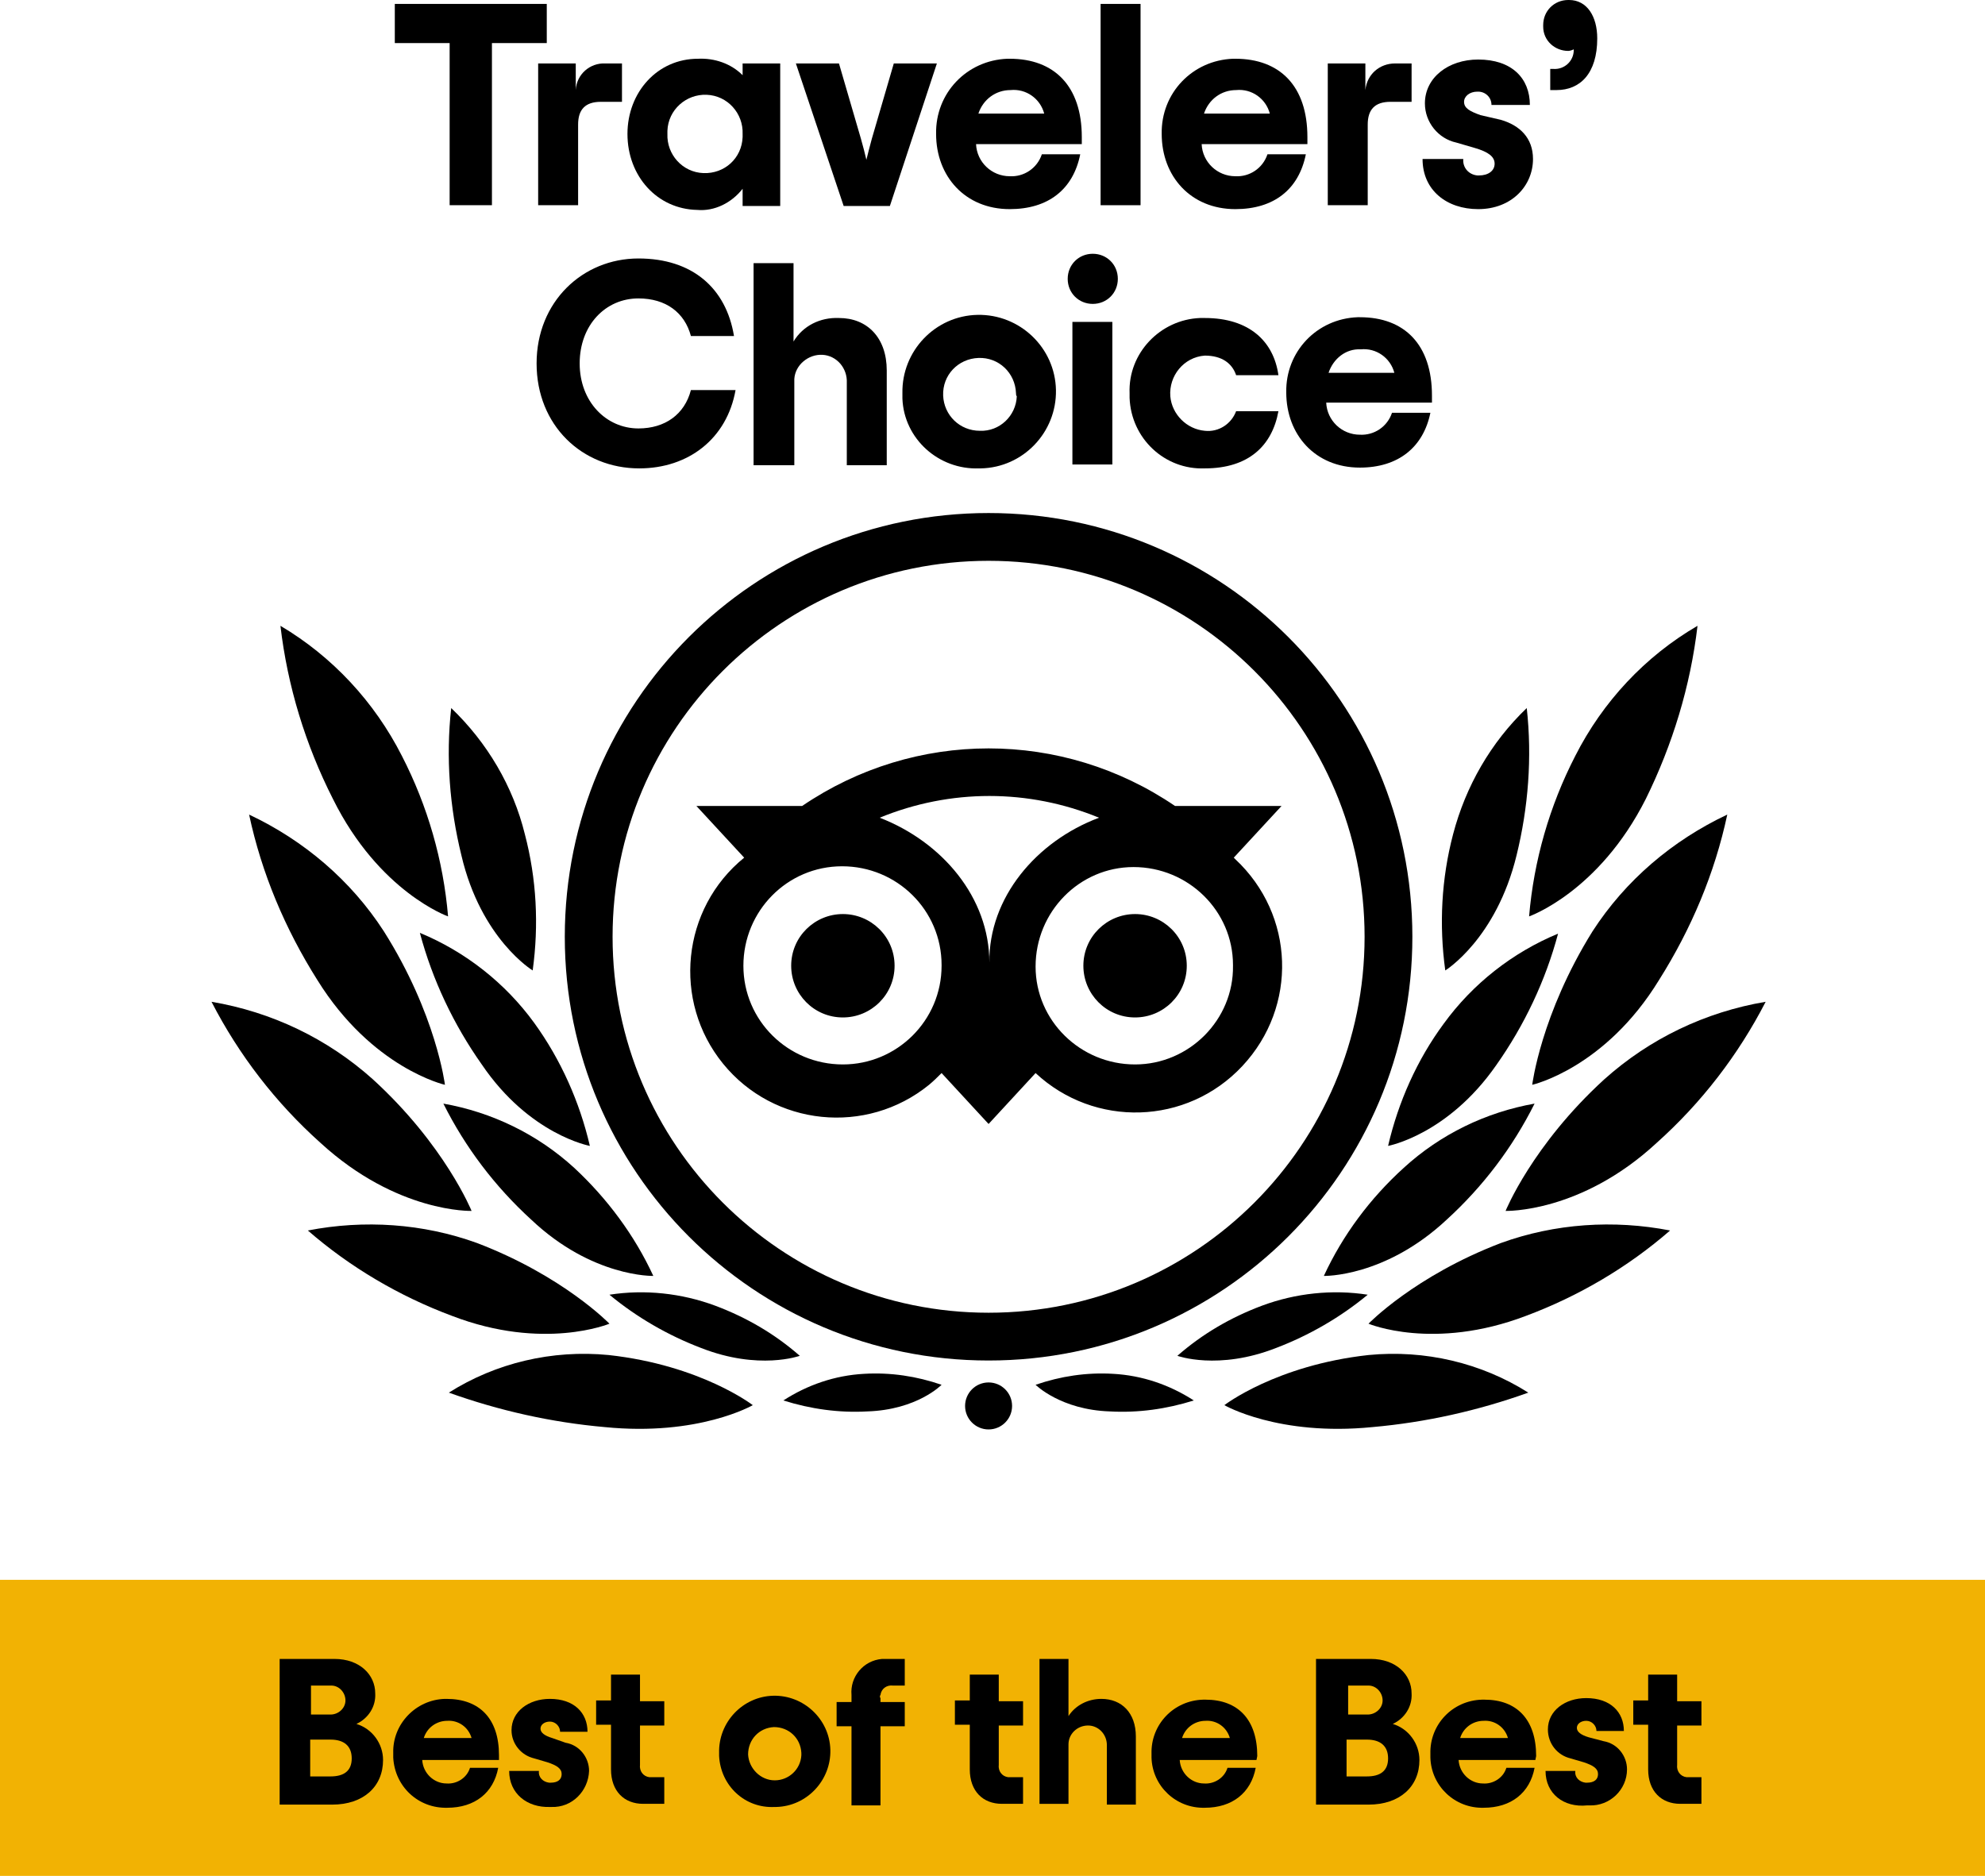 <?xml version="1.0" encoding="utf-8"?>
<!-- Generator: Adobe Illustrator 24.2.3, SVG Export Plug-In . SVG Version: 6.00 Build 0)  -->
<svg version="1.1" id="Calque_1" xmlns="http://www.w3.org/2000/svg" xmlns:xlink="http://www.w3.org/1999/xlink" x="0px" y="0px"
	 viewBox="0 0 253.4 239.5" style="enable-background:new 0 0 253.4 239.5;" xml:space="preserve">
<style type="text/css">
	.st0{fill:#F2B203;}
</style>
<g>
	<g id="Layer_2_5_">
		<g id="Layer_1-2_5_">
			<rect x="-1.8" y="201.7" class="st0" width="256" height="39.2"/>
			<path d="M35.7,211.8h7c3.2,0,5.2,2,5.2,4.4c0.1,1.7-0.9,3.2-2.4,3.9c2,0.6,3.4,2.5,3.4,4.6c0,3.4-2.5,5.7-6.5,5.7h-6.7V211.8z
				 M42.2,218.9c1,0,1.9-0.8,1.9-1.8s-0.8-1.9-1.8-1.9l0,0h-2.6v3.7L42.2,218.9L42.2,218.9z M42.2,226.8c1.7,0,2.7-0.7,2.7-2.3
				s-1-2.4-2.7-2.4h-2.6v4.7L42.2,226.8L42.2,226.8z"/>
			<path d="M63.7,224.7h-9.8c0.1,1.7,1.5,3,3.1,3c1.3,0.1,2.6-0.7,3-2h3.6c-0.6,3.2-3,5.1-6.5,5.1c-3.7,0.1-6.7-2.7-6.9-6.4
				c0-0.2,0-0.4,0-0.6c-0.1-3.7,2.9-6.8,6.6-6.9c0.1,0,0.1,0,0.2,0c4.2,0,6.7,2.5,6.7,7.2V224.7z M54.1,221.9h6.1
				c-0.4-1.4-1.7-2.3-3.1-2.2C55.7,219.7,54.5,220.6,54.1,221.9z"/>
			<path d="M65,226.1h3.8c-0.1,0.8,0.5,1.4,1.3,1.5c0.1,0,0.1,0,0.2,0c0.9,0,1.4-0.4,1.4-1.1s-0.6-1.1-1.8-1.5l-1.7-0.5
				c-1.7-0.4-2.9-1.9-2.9-3.6c0-2.4,2.2-4,4.9-4c3.1,0,4.8,1.8,4.8,4.2h-3.5c0-0.7-0.6-1.3-1.3-1.3l0,0c-0.7,0-1.2,0.4-1.2,0.9
				s0.5,0.9,1.5,1.2l1.7,0.6c1.8,0.3,3,1.9,3,3.6c-0.1,2.6-2.2,4.7-4.8,4.6c-0.1,0-0.1,0-0.2,0C67.3,230.8,65,229,65,226.1z"/>
			<path d="M81.7,220.3v5c-0.1,0.8,0.4,1.5,1.2,1.6c0.1,0,0.3,0,0.4,0h1.5v3.4h-2.7c-2.4,0-4.1-1.6-4.1-4.4v-5.7h-1.9v-3.1H78v-3.3
				h3.7v3.4h3.1v3.1H81.7z"/>
			<path d="M91.8,223.8c-0.1-3.9,3-7.2,6.9-7.3s7.2,3,7.3,6.9s-3,7.2-6.9,7.3c-0.1,0-0.1,0-0.2,0c-3.8,0.2-6.9-2.7-7.1-6.5
				C91.8,224.1,91.8,224,91.8,223.8z M102.3,223.8c-0.1-1.9-1.6-3.3-3.5-3.3c-1.9,0.1-3.3,1.6-3.3,3.5c0.1,1.8,1.6,3.3,3.4,3.3
				s3.3-1.4,3.4-3.2C102.3,224,102.3,223.9,102.3,223.8z"/>
			<path d="M112.4,216.8v0.5h3.1v3.1h-3.1v10.1h-3.7v-10.1h-1.9v-3.1h1.9v-0.9c-0.2-2.3,1.5-4.4,3.9-4.6c0.2,0,0.3,0,0.5,0h2.4v3.4
				H114c-0.8-0.1-1.5,0.4-1.6,1.2C112.3,216.5,112.3,216.7,112.4,216.8z"/>
			<path d="M127.5,220.3v5c-0.1,0.8,0.4,1.5,1.2,1.6c0.1,0,0.3,0,0.4,0h1.5v3.4h-2.7c-2.4,0-4.1-1.6-4.1-4.4v-5.7h-1.9v-3.1h1.9
				v-3.3h3.7v3.4h3.1v3.1H127.5z"/>
			<path d="M132.7,211.8h3.7v7.3c0.9-1.4,2.5-2.2,4.2-2.2c2.6,0,4.4,1.8,4.4,4.8v8.7h-3.7v-7.6c0-1.4-1.1-2.5-2.4-2.5
				c-1.4,0-2.5,1.1-2.5,2.4l0,0v7.6h-3.7V211.8z"/>
			<path d="M160.4,224.7h-9.8c0.1,1.7,1.5,3,3.1,3c1.3,0.1,2.6-0.7,3-2h3.6c-0.6,3.2-3,5.1-6.5,5.1c-3.7,0.1-6.7-2.8-6.8-6.4
				c0-0.2,0-0.3,0-0.5c-0.1-3.7,2.8-6.8,6.6-6.9c0.1,0,0.2,0,0.3,0c4.1,0,6.6,2.5,6.6,7.2L160.4,224.7z M150.9,221.9h6.1
				c-0.4-1.4-1.7-2.3-3.1-2.2C152.5,219.7,151.3,220.6,150.9,221.9L150.9,221.9z"/>
			<path d="M168,211.8h7c3.2,0,5.2,2,5.2,4.4c0.1,1.7-0.9,3.2-2.4,3.9c2,0.6,3.4,2.5,3.4,4.6c0,3.4-2.5,5.7-6.5,5.7H168V211.8z
				 M174.6,218.9c1,0,1.9-0.8,1.9-1.8s-0.8-1.9-1.8-1.9l0,0h-2.6v3.7L174.6,218.9L174.6,218.9z M174.5,226.8c1.7,0,2.7-0.7,2.7-2.3
				s-1-2.4-2.7-2.4h-2.6v4.7L174.5,226.8L174.5,226.8z"/>
			<path d="M196,224.7h-9.8c0.1,1.7,1.5,3,3.1,3c1.3,0.1,2.6-0.7,3-2h3.6c-0.6,3.2-3,5.1-6.5,5.1c-3.7,0.1-6.7-2.8-6.8-6.4
				c0-0.2,0-0.3,0-0.5c-0.1-3.7,2.8-6.8,6.6-6.9c0.1,0,0.2,0,0.3,0c4.1,0,6.6,2.5,6.6,7.2L196,224.7z M186.4,221.9h6.1
				c-0.4-1.4-1.7-2.3-3.1-2.2C188,219.7,186.8,220.6,186.4,221.9L186.4,221.9z"/>
			<path d="M197.3,226.1h3.8c-0.1,0.8,0.5,1.4,1.3,1.5c0.1,0,0.1,0,0.2,0c0.9,0,1.4-0.4,1.4-1.1s-0.6-1.1-1.8-1.5l-1.7-0.5
				c-1.7-0.4-2.9-1.9-2.9-3.7c0-2.4,2.2-4,4.9-4c3.1,0,4.8,1.8,4.8,4.2h-3.5c0-0.7-0.6-1.3-1.3-1.3l0,0c-0.7,0-1.2,0.4-1.2,0.9
				s0.5,0.9,1.5,1.2l1.9,0.5c1.8,0.3,3,1.9,3,3.6c0,2.6-2.2,4.7-4.8,4.6c-0.1,0-0.2,0-0.3,0C199.6,230.8,197.3,229,197.3,226.1z"/>
			<path d="M214.1,220.3v5c-0.1,0.8,0.4,1.5,1.2,1.6c0.1,0,0.3,0,0.4,0h1.5v3.4h-2.7c-2.4,0-4.1-1.6-4.1-4.4v-5.7h-1.9v-3.1h1.9
				v-3.3h3.7v3.4h3.1v3.1H214.1z"/>
		</g>
	</g>
</g>
<g id="Layer_2_3_">
	<g id="Layer_1-2_3_">
		<path d="M126.2,65.5c-29.9,0-54.1,24.2-54.1,54.1s24.2,54.1,54.1,54.1s54.1-24.2,54.1-54.1S156.1,65.5,126.2,65.5L126.2,65.5z
			 M126.2,167.6c-26.5,0-48-21.5-48-48s21.5-48,48-48s48,21.5,48,48S152.7,167.6,126.2,167.6z M114.2,123.3c0,3.7-3,6.6-6.6,6.6
			c-3.7,0-6.6-3-6.6-6.6c0-3.7,3-6.6,6.6-6.6l0,0C111.2,116.7,114.2,119.6,114.2,123.3z M151.5,123.3c0,3.7-3,6.6-6.6,6.6
			c-3.7,0-6.6-3-6.6-6.6c0-3.7,3-6.6,6.6-6.6l0,0C148.5,116.7,151.5,119.6,151.5,123.3L151.5,123.3z M157.5,109.5l6.1-6.6H150
			c-14.4-9.8-33.2-9.8-47.6,0H88.9l6.1,6.6c-8,6.5-9.2,18.3-2.7,26.3s18.3,9.2,26.3,2.7c0.6-0.5,1.1-1,1.6-1.5l6,6.5l6-6.5
			c7.5,7,19.3,6.7,26.4-0.9s6.7-19.3-0.9-26.4C157.6,109.6,157.5,109.5,157.5,109.5L157.5,109.5z M107.6,135.9
			c-7,0-12.7-5.6-12.7-12.6s5.6-12.7,12.6-12.7s12.7,5.6,12.7,12.6c0,0,0,0,0,0.1C120.2,130.3,114.5,135.9,107.6,135.9L107.6,135.9z
			 M126.3,122.9c0-8.3-6-15.4-14-18.5c9-3.7,19-3.7,28,0C132.3,107.4,126.2,114.6,126.3,122.9L126.3,122.9z M144.9,135.9
			c-7,0-12.7-5.6-12.7-12.5c0-7,5.6-12.7,12.5-12.7c7,0,12.7,5.6,12.7,12.5v0.1C157.5,130.2,151.8,135.9,144.9,135.9L144.9,135.9z"
			/>
		<path d="M96.1,179.4c0,0-6.6-5.1-18.4-6.4c-7.2-0.7-14.4,1-20.4,4.8c6.4,2.3,13.1,3.8,19.9,4.4C89.2,183.4,96.1,179.4,96.1,179.4z
			"/>
		<path d="M77.8,169c0,0-5.9-6.1-16.9-10.3c-6.9-2.5-14.4-3-21.6-1.6c5.4,4.7,11.7,8.4,18.4,10.9C69.4,172.5,77.8,169,77.8,169z"/>
		<path d="M60.2,154.6c0,0-3.4-8.4-12.6-16.8c-5.8-5.2-12.9-8.6-20.6-9.9c3.5,6.8,8.2,12.9,13.9,18
			C50.7,154.9,60.2,154.6,60.2,154.6z"/>
		<path d="M56.8,138.5c0,0-1.1-9-7.8-19.6c-4.2-6.5-10.2-11.6-17.2-14.9c1.6,7.5,4.6,14.6,8.7,21.1
			C47.5,136.4,56.8,138.5,56.8,138.5z"/>
		<path d="M57.2,117c-0.6-7.1-2.6-14.1-5.9-20.5c-3.5-6.9-8.9-12.7-15.5-16.6c0.9,7.7,3.2,15.2,6.7,22.1
			C48.4,113.9,57.2,117,57.2,117z"/>
		<path d="M83.4,162.9c-2.4-5.2-5.9-9.9-10.1-13.8c-4.7-4.3-10.5-7.1-16.7-8.2c2.8,5.6,6.6,10.6,11.2,14.8
			C75.6,163.1,83.4,162.9,83.4,162.9z"/>
		<path d="M102.1,173.1c-3.2-2.8-6.8-4.9-10.8-6.4c-4.3-1.6-9-2.1-13.5-1.4c3.5,2.9,7.5,5.2,11.7,6.8
			C96.9,175,102.1,173.1,102.1,173.1z"/>
		<path d="M120.2,176.8c-3.2-1.1-6.5-1.6-9.9-1.4c-3.7,0.2-7.2,1.4-10.3,3.4c3.5,1.1,7.1,1.6,10.7,1.4
			C117.1,180,120.2,176.8,120.2,176.8z"/>
		<path d="M75.3,146.3c-1.3-5.6-3.7-11-7.1-15.7c-3.7-5.1-8.8-9.1-14.6-11.5c1.6,6,4.3,11.7,7.9,16.8
			C67.6,144.9,75.3,146.3,75.3,146.3z"/>
		<path d="M68,123.9c0.8-5.8,0.5-11.7-1-17.4c-1.5-6.1-4.8-11.7-9.4-16.1c-0.7,6.3-0.2,12.7,1.3,18.8C61.4,119.9,68,123.9,68,123.9z
			"/>
		<path d="M156.3,179.4c0,0,6.6-5.1,18.4-6.4c7.2-0.7,14.4,1,20.4,4.8c-6.4,2.3-13.1,3.8-19.9,4.4
			C163.2,183.4,156.3,179.4,156.3,179.4z"/>
		<path d="M174.7,169c0,0,5.9-6.1,16.9-10.3c6.9-2.5,14.4-3,21.6-1.6c-5.4,4.7-11.7,8.4-18.4,10.9C183,172.5,174.7,169,174.7,169z"
			/>
		<path d="M192.2,154.6c0,0,3.4-8.4,12.6-16.8c5.8-5.2,12.9-8.6,20.6-9.9c-3.5,6.8-8.2,12.9-13.9,18
			C201.8,154.9,192.2,154.6,192.2,154.6z"/>
		<path d="M195.6,138.5c0,0,1.1-9,7.7-19.6c4.2-6.5,10.2-11.6,17.2-14.9c-1.6,7.5-4.6,14.6-8.7,21.1
			C204.9,136.4,195.6,138.5,195.6,138.5z"/>
		<path d="M195.2,117c0.6-7.1,2.6-14.1,5.9-20.5c3.5-6.9,8.9-12.7,15.6-16.6c-0.9,7.7-3.2,15.2-6.6,22.1
			C204.1,113.9,195.2,117,195.2,117z"/>
		<path d="M169,162.9c2.4-5.2,5.9-9.9,10.2-13.8c4.7-4.3,10.5-7.1,16.7-8.2c-2.8,5.6-6.6,10.6-11.2,14.8
			C176.8,163.1,169,162.9,169,162.9z"/>
		<path d="M150.3,173.1c3.2-2.8,6.8-4.9,10.8-6.4c4.3-1.6,9-2.1,13.5-1.4c-3.5,2.9-7.5,5.2-11.7,6.8
			C155.5,175,150.3,173.1,150.3,173.1z"/>
		<path d="M132.2,176.8c3.2-1.1,6.5-1.6,9.9-1.4c3.7,0.2,7.2,1.4,10.3,3.4c-3.5,1.1-7.1,1.6-10.7,1.4
			C135.4,180,132.2,176.8,132.2,176.8z"/>
		<path d="M177.2,146.3c1.3-5.6,3.7-11,7.1-15.6c3.7-5.1,8.8-9.1,14.6-11.5c-1.6,6-4.3,11.7-7.9,16.8
			C184.8,144.9,177.2,146.3,177.2,146.3z"/>
		<path d="M184.5,123.9c-0.8-5.8-0.5-11.7,1-17.4c1.6-6.1,4.8-11.7,9.4-16.1c0.7,6.3,0.2,12.7-1.3,18.8
			C191,119.9,184.5,123.9,184.5,123.9z"/>
		<circle cx="126.2" cy="179.5" r="3"/>
		<path d="M69.8,5.5h-7v20.7h-5.4V5.5h-7v-5h19.4V5.5z"/>
		<path d="M79.4,8.1V13h-2.7c-2,0-2.9,1-2.9,2.9v10.3h-5.1V8.1h4.8v3.4c0.1-2,1.8-3.5,3.8-3.4H79.4z"/>
		<path d="M80.1,17.1c0-5.3,3.8-9.6,9-9.6c2.1-0.1,4.2,0.6,5.7,2.1V8.1h4.8v18.2h-4.8v-2.2c-1.4,1.8-3.6,2.9-5.8,2.7
			C83.9,26.7,80.1,22.5,80.1,17.1z M94.8,17.1c0.1-2.6-1.9-4.9-4.6-5c-2.6-0.1-4.9,1.9-5,4.6c0,0.1,0,0.3,0,0.4
			c-0.1,2.6,1.9,4.9,4.6,5s4.9-1.9,5-4.6C94.8,17.4,94.8,17.3,94.8,17.1z"/>
		<path d="M101.6,8.1h5.5l2.8,9.6c0.3,1.1,0.5,1.8,0.7,2.7c0.2-0.8,0.4-1.6,0.7-2.7l2.8-9.6h5.5l-6,18.2h-5.9L101.6,8.1z"/>
		<path d="M138.1,18.4h-13.5c0.1,2.3,2,4.1,4.3,4.1c1.8,0.1,3.5-1,4.1-2.8h4.9c-0.9,4.5-4.1,7-9,7c-5.7,0-9.4-4.2-9.4-9.6
			c-0.1-5.2,3.9-9.4,9.1-9.6c0.1,0,0.2,0,0.3,0c5.7,0,9.2,3.5,9.2,10V18.4z M124.9,14.5h8.4c-0.5-1.9-2.3-3.2-4.3-3
			C127.1,11.5,125.5,12.7,124.9,14.5z"/>
		<path d="M140.5,0.5h5.1v25.7h-5.1V0.5z"/>
		<path d="M166.9,18.4h-13.5c0.1,2.3,2,4.1,4.3,4.1c1.8,0.1,3.5-1,4.1-2.8h4.9c-0.9,4.5-4.1,7-9,7c-5.7,0-9.4-4.2-9.4-9.6
			c-0.1-5.2,3.9-9.4,9.1-9.6c0.1,0,0.2,0,0.3,0c5.7,0,9.2,3.5,9.2,10L166.9,18.4z M153.7,14.5h8.4c-0.5-1.9-2.3-3.2-4.3-3
			C155.9,11.5,154.3,12.7,153.7,14.5z"/>
		<path d="M180.2,8.1V13h-2.7c-2,0-2.9,1-2.9,2.9v10.3h-5.1V8.1h4.8v3.4c0.2-2,1.8-3.4,3.8-3.4H180.2z"/>
		<path d="M181.6,20.3h5.2c-0.1,1.1,0.7,2,1.8,2.1c0.1,0,0.2,0,0.2,0c1.2,0,2-0.6,2-1.5s-0.8-1.5-2.5-2l-2.4-0.7c-2.3-0.5-4-2.6-4-5
			c0-3.3,3-5.6,6.8-5.6c4.3,0,6.6,2.4,6.6,5.8h-4.9c0-1-0.8-1.7-1.7-1.7c0,0,0,0-0.1,0c-1,0-1.7,0.6-1.7,1.3c0,0.8,0.7,1.2,2.1,1.7
			l2.6,0.6c2.4,0.7,4.1,2.3,4.1,5c0,3.4-2.7,6.4-7,6.4C184.7,26.7,181.6,24.3,181.6,20.3z"/>
		<path d="M197.8,8.8h0.5c1.4,0.1,2.6-1,2.6-2.4V6.3c-0.2,0.1-0.5,0.2-0.7,0.2c-1.7,0-3.2-1.3-3.2-3.1c0-0.1,0-0.1,0-0.2
			c0-1.8,1.4-3.2,3.2-3.2c0,0,0,0,0.1,0c2.3,0,3.6,2.1,3.6,4.9c0,4.5-2.2,6.6-5.2,6.6h-0.8V8.8H197.8z"/>
		<path d="M68.5,46.4c0-7.9,5.9-13.4,13-13.4c6.9,0,11.2,3.8,12.2,9.9h-5.5c-0.8-3-3.2-4.8-6.7-4.8c-4.2,0-7.5,3.4-7.5,8.3
			s3.4,8.3,7.5,8.3c3.4,0,5.9-1.8,6.7-4.9h5.7c-1.1,6.2-6,10-12.3,10C74.3,59.8,68.5,54.3,68.5,46.4z"/>
		<path d="M96.2,33.6h5.1v10c1.2-2,3.4-3.1,5.8-3c3.6,0,6.1,2.5,6.1,6.7v12.1h-5.1V48.9c0.1-1.9-1.3-3.5-3.1-3.6s-3.5,1.3-3.6,3.1
			c0,0.2,0,0.3,0,0.5v10.5h-5.2V33.6z"/>
		<path d="M115.2,50.2c-0.1-5.4,4.2-9.9,9.6-10s9.9,4.2,10,9.6s-4.2,9.9-9.6,10c-0.1,0-0.1,0-0.2,0c-5.2,0.2-9.6-3.8-9.8-8.9
			C115.2,50.6,115.2,50.4,115.2,50.2z M129.7,50.2c-0.1-2.6-2.2-4.6-4.8-4.5c-2.6,0.1-4.6,2.2-4.5,4.8c0.1,2.5,2.1,4.5,4.7,4.5
			c2.5,0.1,4.6-1.9,4.7-4.4C129.7,50.5,129.7,50.3,129.7,50.2L129.7,50.2z"/>
		<path d="M136.3,35.6c0-1.8,1.4-3.2,3.2-3.2s3.2,1.4,3.2,3.2c0,1.8-1.4,3.2-3.2,3.2l0,0C137.7,38.8,136.3,37.4,136.3,35.6
			L136.3,35.6z M136.9,41.1h5.1v18.2h-5.1V41.1z"/>
		<path d="M144.2,50.2c-0.2-5.1,3.9-9.4,9-9.6c0.2,0,0.4,0,0.6,0c5.7,0,8.8,3,9.4,7.3h-5.4c-0.5-1.5-1.8-2.5-4-2.5
			c-2.7,0.2-4.6,2.6-4.4,5.2c0.2,2.3,2.1,4.2,4.4,4.4c1.8,0.2,3.4-0.9,4-2.5h5.4c-0.8,4.4-3.8,7.3-9.4,7.3c-5.1,0.2-9.4-3.8-9.6-9
			C144.2,50.6,144.2,50.4,144.2,50.2z"/>
		<path d="M182.8,51.4h-13.5c0.1,2.3,2,4.1,4.3,4.1c1.8,0.1,3.5-1,4.1-2.8h4.9c-0.9,4.4-4.1,7-9,7c-5.7,0-9.4-4.2-9.4-9.6
			c-0.1-5.2,3.9-9.4,9.1-9.6c0.1,0,0.2,0,0.3,0c5.7,0,9.2,3.5,9.2,10L182.8,51.4z M169.6,47.6h8.4c-0.5-1.9-2.3-3.2-4.3-3
			C171.8,44.5,170.2,45.8,169.6,47.6z"/>
	</g>
</g>
</svg>
